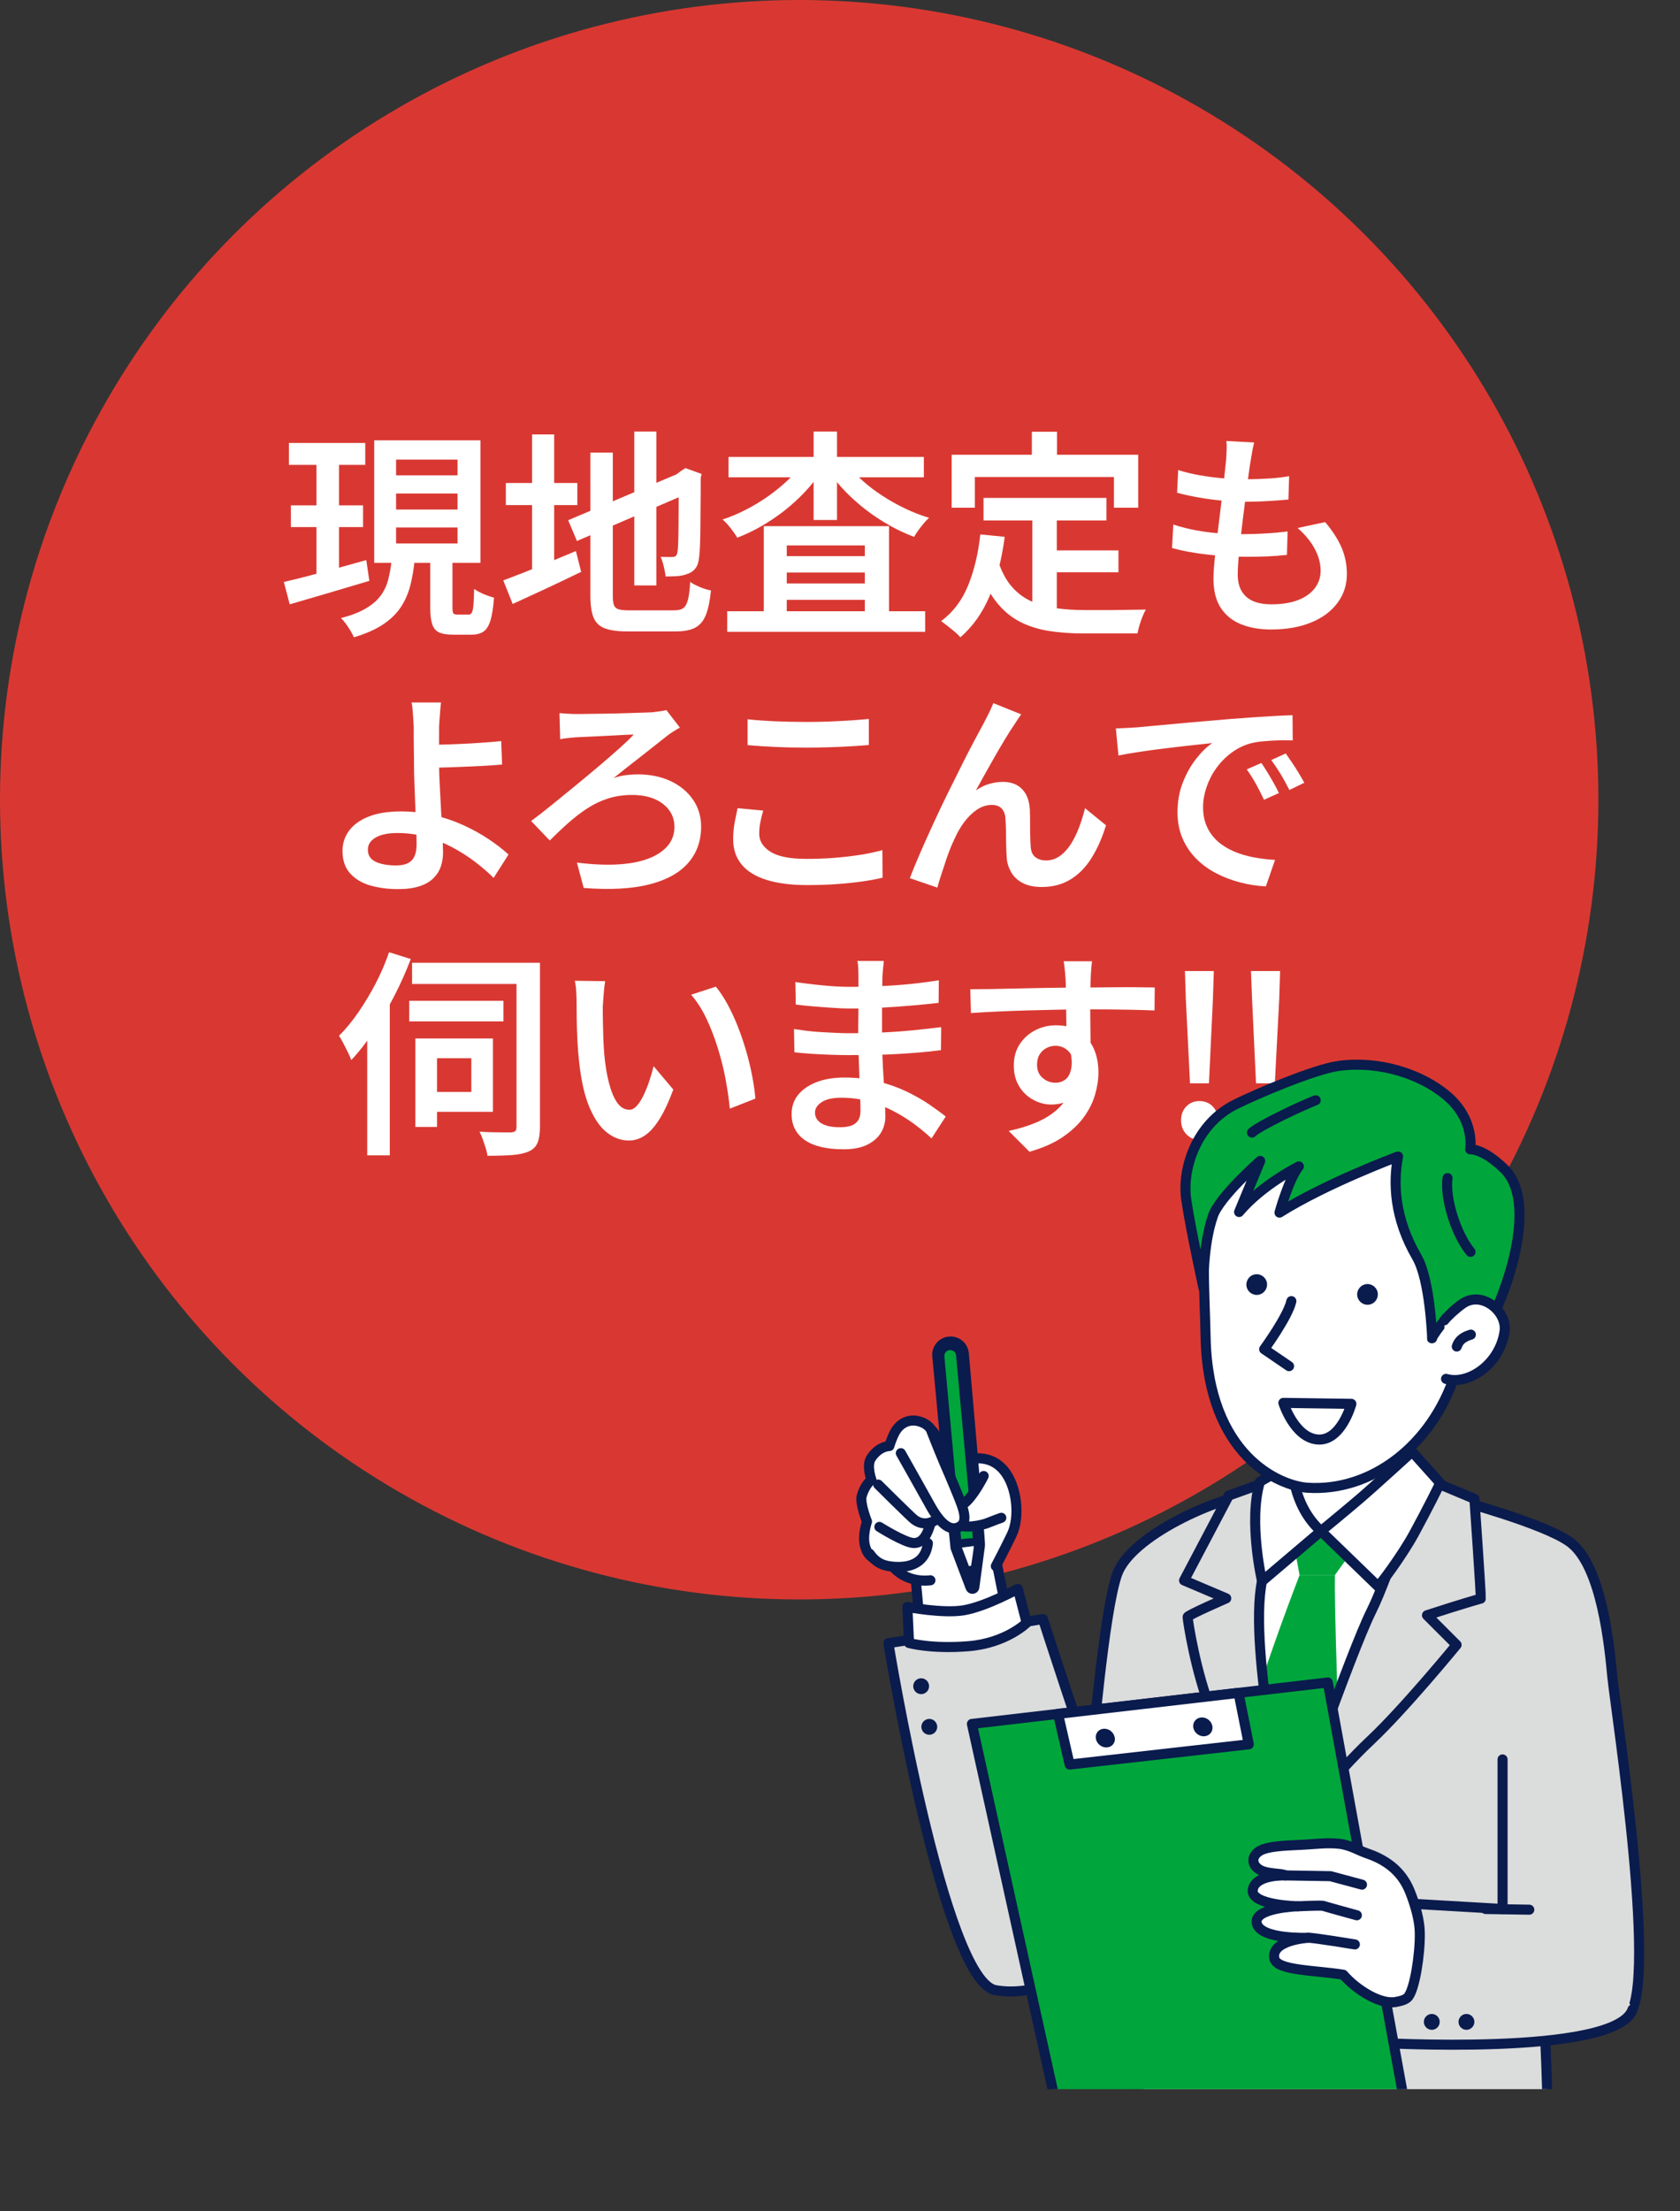 <?xml version="1.0" encoding="UTF-8"?>
<svg id="_レイヤー_2" data-name="レイヤー 2" xmlns="http://www.w3.org/2000/svg" xmlns:xlink="http://www.w3.org/1999/xlink" viewBox="0 0 245.8 323.3">
  <rect x="0" y="0" width="245.8" height="323.3" fill="#333333" stroke="none"/>
  <defs>
    <style>
      .cls-1 {
        fill: #d93832;
      }

      .cls-2, .cls-3 {
        fill: #00a63c;
      }

      .cls-4, .cls-5 {
        stroke: #231815;
      }

      .cls-4, .cls-5, .cls-6, .cls-7, .cls-8, .cls-9, .cls-3 {
        stroke-linecap: round;
        stroke-linejoin: round;
        stroke-width: 1.47px;
      }

      .cls-4, .cls-10, .cls-8 {
        fill: none;
      }

      .cls-11, .cls-5, .cls-6 {
        fill: #fff;
      }

      .cls-6, .cls-12, .cls-7, .cls-8, .cls-9, .cls-3 {
        stroke: #0a1b4d;
      }

      .cls-12 {
        stroke-miterlimit: 10;
        stroke-width: .98px;
      }

      .cls-12, .cls-13 {
        fill: #0a1b4d;
      }

      .cls-7 {
        fill: #dbdcdc;
      }

      .cls-9 {
        fill: #f9be00;
      }

      .cls-14 {
        clip-path: url(#clippath);
      }
    </style>
    <clipPath id="clippath">
      <rect class="cls-10" x="122.11" y="150.34" width="123.69" height="155.12"/>
    </clipPath>
  </defs>
  <g id="contents">
    <g>
      <circle class="cls-1" cx="116.93" cy="116.93" r="116.93"/>
      <g>
        <path class="cls-11" d="M41.53,85.09c1.02-.23,2.19-.52,3.5-.86,1.31-.34,2.7-.71,4.18-1.12s2.93-.81,4.38-1.22l.45,3.04c-2.01.6-4.04,1.2-6.1,1.81-2.06.61-3.91,1.15-5.55,1.62l-.86-3.26ZM42.27,64.77h11.17v3.2h-11.17v-3.2ZM42.56,73.89h10.56v3.17h-10.56v-3.17ZM46.3,66.05h3.3v18.82l-3.3.51v-19.33ZM57.31,81.82h3.36c-.13,1.37-.34,2.63-.64,3.79-.3,1.16-.76,2.22-1.39,3.17-.63.95-1.5,1.79-2.61,2.53s-2.53,1.36-4.26,1.87c-.11-.28-.27-.59-.48-.94-.21-.35-.44-.7-.69-1.04-.25-.34-.49-.62-.72-.83,1.49-.38,2.71-.85,3.65-1.41.94-.55,1.66-1.18,2.18-1.89.51-.7.88-1.49,1.1-2.37.22-.87.39-1.83.5-2.88ZM54.75,64.38h15.55v17.92h-15.55v-17.92ZM57.95,67.2v2.3h8.99v-2.3h-8.99ZM57.95,72.16v2.34h8.99v-2.34h-8.99ZM57.95,77.12v2.34h8.99v-2.34h-8.99ZM62.94,81.02h3.26v7.81c0,.45.04.73.13.85s.28.18.58.18h1.66c.19,0,.34-.08.45-.26.11-.17.19-.53.24-1.07s.09-1.35.11-2.42c.23.17.52.34.86.51.34.17.69.32,1.06.45.36.13.69.24.99.32-.11,1.41-.28,2.51-.51,3.3-.24.79-.58,1.34-1.02,1.65-.45.31-1.04.46-1.79.46h-2.62c-.94,0-1.65-.12-2.13-.35-.48-.23-.81-.65-.99-1.23-.18-.59-.27-1.37-.27-2.35v-7.84Z"/>
        <path class="cls-11" d="M73.63,84.86c.87-.32,1.89-.71,3.06-1.17,1.16-.46,2.39-.96,3.68-1.5,1.29-.54,2.59-1.08,3.89-1.62l.77,3.04c-1.71.83-3.44,1.66-5.2,2.48s-3.37,1.56-4.82,2.22l-1.38-3.46ZM74.01,70.62h10.46v3.23h-10.46v-3.23ZM77.85,63.52h3.23v21.09h-3.23v-21.09ZM83.13,76.06l16.77-7.1,1.28,2.94-16.77,7.2-1.28-3.04ZM86.4,66.17h3.26v20.93c0,.6.05,1.05.16,1.36.11.31.33.52.67.62.34.11.84.16,1.5.16h6.66c.6,0,1.04-.11,1.34-.34s.52-.63.67-1.23c.15-.6.26-1.46.32-2.59.38.28.87.53,1.46.77.59.24,1.11.4,1.58.48-.15,1.52-.4,2.7-.74,3.57-.34.86-.85,1.48-1.54,1.86-.68.37-1.63.56-2.85.56h-7.17c-1.37,0-2.44-.15-3.23-.45-.79-.3-1.34-.83-1.65-1.58-.31-.76-.46-1.83-.46-3.22v-20.9ZM92.8,63.1h3.23v22.5h-3.23v-22.5ZM99.26,69.34h-.26l.64-.48.64-.42,2.37.86-.13.58c0,1.51,0,2.91-.02,4.18-.01,1.27-.02,2.4-.03,3.38-.01.98-.03,1.8-.06,2.46-.03.66-.07,1.15-.11,1.47-.06.73-.23,1.29-.51,1.68s-.67.68-1.18.85c-.45.19-.98.3-1.58.34-.61.03-1.16.05-1.65.05-.04-.43-.13-.92-.27-1.49-.14-.57-.29-1.03-.46-1.39.3.02.62.03.96.03h.74c.21,0,.38-.05.51-.14.13-.1.21-.29.26-.59.04-.17.07-.54.1-1.1.02-.57.04-1.32.05-2.26s.02-2.07.02-3.41v-4.59Z"/>
        <path class="cls-11" d="M117.37,67.77l2.82,1.09c-.68,1.05-1.48,2.06-2.4,3.04-.92.98-1.92,1.89-2.99,2.74-1.08.84-2.2,1.6-3.36,2.27-1.16.67-2.35,1.24-3.57,1.71-.23-.4-.56-.87-.98-1.41s-.81-.95-1.17-1.25c1.15-.38,2.29-.86,3.42-1.44,1.13-.58,2.21-1.23,3.23-1.95,1.02-.72,1.96-1.49,2.82-2.29.85-.8,1.58-1.64,2.18-2.51ZM106.4,89.37h28.96v3.01h-28.96v-3.01ZM106.59,66.81h28.58v2.98h-28.58v-2.98ZM111.74,76.93h18.34v14.08h-3.55v-11.26h-11.42v11.39h-3.36v-14.21ZM113.37,81.31h14.94v2.4h-14.94v-2.4ZM113.37,85.31h14.94v2.4h-14.94v-2.4ZM119.04,63.1h3.42v12.93h-3.42v-12.93ZM123.97,67.81c.6.85,1.34,1.67,2.22,2.46.88.79,1.85,1.53,2.9,2.21,1.04.68,2.15,1.3,3.31,1.86,1.16.56,2.34,1.01,3.54,1.38-.24.19-.5.46-.78.8s-.56.68-.8,1.02c-.25.34-.45.66-.62.96-1.24-.47-2.45-1.03-3.63-1.7s-2.31-1.41-3.39-2.24-2.08-1.72-3.01-2.67-1.74-1.95-2.45-2.99l2.72-1.09Z"/>
        <path class="cls-11" d="M143.42,78.14l3.58.35c-.43,3.26-1.16,6.13-2.19,8.61-1.04,2.48-2.47,4.5-4.3,6.08-.17-.21-.43-.47-.78-.77-.35-.3-.72-.59-1.09-.88-.37-.29-.69-.53-.94-.72,1.75-1.3,3.07-3.04,3.95-5.22.88-2.18,1.48-4.66,1.78-7.46ZM139.23,66.49h27.3v7.74h-3.55v-4.48h-20.35v4.48h-3.39v-7.74ZM146.08,82.17c.51,1.51,1.18,2.74,2,3.66.82.93,1.78,1.63,2.86,2.11,1.09.48,2.29.81,3.6.99,1.31.18,2.7.27,4.18.27h3.23c.7,0,1.42,0,2.14-.02.73-.01,1.4-.02,2.03-.03.63-.01,1.14-.02,1.52-.02-.15.26-.31.6-.48,1.02-.17.43-.32.86-.45,1.3-.13.44-.22.83-.29,1.17h-7.9c-1.86,0-3.57-.13-5.14-.38-1.57-.26-2.99-.72-4.26-1.39-1.27-.67-2.4-1.63-3.38-2.88-.98-1.25-1.81-2.86-2.5-4.85l2.82-.96ZM143.9,72.8h17.98v3.3h-17.98v-3.3ZM150.97,63.13h3.68v5.66h-3.68v-5.66ZM151.04,74.65h3.58v15.68l-3.58-.45v-15.23ZM152.86,80.48h10.78v3.2h-10.78v-3.2Z"/>
        <path class="cls-11" d="M171.68,76.7c1.11.36,2.25.65,3.42.86,1.17.21,2.34.36,3.49.43,1.15.07,2.25.11,3.3.11s2.1-.03,3.22-.1c1.12-.06,2.21-.16,3.28-.29l-.1,3.42c-.94.11-1.89.18-2.85.22-.96.04-1.95.06-2.98.06-2.03,0-4-.11-5.92-.34-1.92-.22-3.61-.54-5.06-.94l.19-3.46ZM172.38,68.73c.94.3,1.97.55,3.09.75,1.12.2,2.27.35,3.44.45s2.27.14,3.3.14c1.26,0,2.43-.04,3.52-.11s2.05-.19,2.88-.34l-.1,3.42c-.98.09-1.96.16-2.93.22-.97.06-2.13.1-3.47.1-1.02,0-2.12-.05-3.28-.16s-2.31-.26-3.44-.46c-1.13-.2-2.19-.43-3.17-.69l.16-3.33ZM183.49,64.7c-.13.53-.23,1.01-.3,1.44-.08.43-.14.84-.21,1.25-.09.49-.19,1.16-.3,2.02-.12.85-.25,1.81-.38,2.88-.14,1.07-.28,2.17-.42,3.3-.14,1.13-.27,2.24-.4,3.33-.13,1.09-.22,2.07-.29,2.96s-.1,1.61-.1,2.16c0,1.39.41,2.45,1.23,3.2.82.75,2.05,1.12,3.7,1.12,1.54,0,2.84-.21,3.9-.62,1.07-.42,1.88-1,2.45-1.74.56-.75.85-1.59.85-2.53,0-1.07-.28-2.13-.85-3.2-.57-1.07-1.4-2.09-2.51-3.07l4.03-.86c1.09,1.3,1.89,2.55,2.4,3.74.51,1.2.77,2.48.77,3.84,0,1.6-.46,3.01-1.38,4.24-.92,1.23-2.2,2.18-3.86,2.86-1.65.68-3.62,1.02-5.9,1.02-1.6,0-3.04-.25-4.3-.75-1.27-.5-2.27-1.3-2.99-2.38s-1.09-2.52-1.09-4.29c0-.66.05-1.55.16-2.66.11-1.11.24-2.32.4-3.65s.33-2.67.5-4.05c.17-1.38.32-2.68.46-3.92.14-1.24.25-2.29.34-3.17.04-.7.07-1.24.08-1.62s0-.73-.05-1.07l4.06.22Z"/>
        <path class="cls-11" d="M64.53,102.7c-.04.28-.08.62-.11,1.04-.03.42-.06.85-.1,1.3s-.06.86-.08,1.25v5.38c0,.9.03,1.94.1,3.14.06,1.19.13,2.42.19,3.68.06,1.26.13,2.44.19,3.54s.1,1.99.1,2.67-.11,1.34-.32,1.98c-.21.64-.57,1.21-1.07,1.71-.5.5-1.17.9-2.02,1.18s-1.89.43-3.15.43c-1.51,0-2.89-.18-4.11-.54-1.23-.36-2.21-.96-2.94-1.78-.74-.82-1.1-1.91-1.1-3.28,0-1.07.31-2.04.94-2.91.63-.87,1.58-1.57,2.85-2.08,1.27-.51,2.85-.77,4.75-.77,1.66,0,3.26.18,4.8.54,1.54.36,2.98.85,4.34,1.47,1.35.62,2.59,1.3,3.71,2.05s2.08,1.49,2.9,2.24l-2.18,3.42c-.79-.79-1.7-1.57-2.72-2.35-1.02-.78-2.14-1.49-3.34-2.13-1.21-.64-2.48-1.15-3.82-1.52-1.34-.37-2.73-.56-4.16-.56s-2.46.22-3.22.66c-.76.44-1.14,1.03-1.14,1.78,0,.81.38,1.4,1.14,1.76.76.36,1.75.54,2.99.54,1.07,0,1.83-.25,2.3-.75.47-.5.7-1.28.7-2.35,0-.58-.02-1.36-.06-2.35-.04-.99-.08-2.07-.13-3.23-.04-1.16-.08-2.29-.13-3.38s-.06-2.03-.06-2.82c0-.64,0-1.28-.02-1.92-.01-.64-.02-1.26-.02-1.87v-1.58c-.02-.49-.05-.97-.08-1.42-.03-.46-.06-.87-.1-1.25-.03-.37-.08-.68-.14-.91h4.32ZM62.29,108.91c.49,0,1.17-.01,2.05-.03s1.83-.05,2.88-.1c1.04-.04,2.1-.1,3.17-.18,1.07-.07,2.05-.15,2.94-.24l.13,3.42c-.9.09-1.88.15-2.96.21s-2.14.1-3.18.14c-1.05.04-2.01.08-2.9.1-.89.02-1.58.03-2.1.03l-.03-3.36Z"/>
        <path class="cls-11" d="M81.9,104.27c.28.02.63.05,1.07.08.44.03.91.05,1.42.05.34,0,.87,0,1.58-.02.71-.01,1.52-.02,2.42-.03s1.8-.03,2.72-.06,1.75-.06,2.51-.08c.76-.02,1.34-.04,1.74-.06.34-.04.71-.09,1.12-.14s.75-.11,1.02-.18l1.98,2.56c-.26.13-.54.29-.86.5-.32.2-.59.38-.8.53-.49.38-1.06.83-1.7,1.34-.64.51-1.32,1.05-2.05,1.62-.73.57-1.45,1.13-2.18,1.7-.73.57-1.43,1.13-2.11,1.68.62-.21,1.23-.36,1.84-.43.61-.07,1.15-.11,1.62-.11,1.86,0,3.48.33,4.88.99,1.4.66,2.49,1.57,3.28,2.72.79,1.15,1.18,2.46,1.18,3.94,0,2.09-.63,3.86-1.9,5.31-1.27,1.45-3.17,2.5-5.71,3.14-2.54.64-5.73.81-9.57.51l-.99-3.71c2.22.28,4.21.37,5.97.27,1.76-.1,3.25-.38,4.48-.85,1.23-.47,2.17-1.09,2.83-1.87.66-.78.99-1.71.99-2.8,0-1.34-.56-2.45-1.68-3.33-1.12-.87-2.63-1.31-4.53-1.31-1.28,0-2.46.18-3.54.53-1.08.35-2.09.84-3.04,1.46-.95.62-1.87,1.33-2.77,2.13-.9.8-1.79,1.65-2.69,2.54l-2.72-2.85c.9-.66,1.9-1.44,3.01-2.34,1.11-.9,2.26-1.83,3.44-2.8,1.18-.97,2.34-1.93,3.46-2.88,1.12-.95,2.13-1.82,3.02-2.62s1.59-1.47,2.08-2c-.34,0-.79.02-1.36.05-.57.03-1.18.06-1.86.1s-1.33.06-1.97.1c-.64.03-1.23.06-1.76.08-.53.02-.96.04-1.28.06-.38.02-.82.06-1.3.11-.48.05-.89.11-1.23.18l-.1-3.78Z"/>
        <path class="cls-11" d="M111.66,118.54c-.17.58-.31,1.14-.42,1.7-.11.56-.16,1.11-.16,1.66,0,1.07.55,1.95,1.65,2.64,1.1.69,2.84,1.04,5.23,1.04,1.45,0,2.85-.05,4.21-.16,1.35-.11,2.62-.26,3.81-.45,1.18-.19,2.22-.42,3.12-.67l.03,4.03c-.88.21-1.89.4-3.04.56-1.15.16-2.4.29-3.74.38-1.34.1-2.76.14-4.26.14-2.37,0-4.36-.26-5.97-.77-1.61-.51-2.82-1.26-3.63-2.26-.81-.99-1.22-2.2-1.22-3.63,0-.9.07-1.73.22-2.5.15-.77.29-1.46.42-2.08l3.74.35ZM109.39,105.17c1.17.13,2.49.22,3.95.29,1.46.06,3.02.1,4.69.1,1.05,0,2.11-.02,3.2-.06,1.09-.04,2.14-.1,3.15-.16,1.01-.06,1.92-.14,2.74-.22v3.81c-.75.06-1.63.13-2.66.19-1.02.06-2.1.11-3.22.14-1.12.03-2.19.05-3.22.05-1.64,0-3.17-.03-4.59-.1-1.42-.06-2.77-.15-4.05-.26v-3.78Z"/>
        <path class="cls-11" d="M149.42,104.43c-.15.21-.32.45-.5.72-.18.27-.36.54-.53.82-.38.55-.82,1.23-1.3,2.03s-.98,1.64-1.49,2.53c-.51.89-1.01,1.77-1.49,2.64-.48.88-.92,1.68-1.33,2.4.64-.45,1.3-.77,1.98-.96.68-.19,1.34-.29,1.98-.29,1.17,0,2.11.35,2.8,1.06.69.7,1.07,1.72,1.14,3.04.02.51.03,1.11.03,1.79s0,1.35.02,2c.01.65.04,1.21.08,1.68.06.68.3,1.17.72,1.47.42.3.91.45,1.49.45.75,0,1.42-.21,2.03-.64.61-.43,1.15-1.01,1.62-1.74.47-.74.87-1.56,1.22-2.48.34-.92.63-1.84.86-2.78l3.07,2.5c-.56,1.81-1.25,3.4-2.1,4.75-.84,1.36-1.87,2.41-3.07,3.15-1.21.75-2.62,1.12-4.24,1.12-1.15,0-2.1-.21-2.85-.62s-1.3-.95-1.66-1.62c-.36-.66-.57-1.35-.61-2.08-.04-.6-.07-1.25-.08-1.97s-.02-1.41-.03-2.08-.04-1.24-.08-1.71c-.04-.6-.23-1.07-.56-1.41-.33-.34-.81-.51-1.42-.51-.77,0-1.49.23-2.18.69-.68.46-1.3,1.06-1.86,1.81s-1.02,1.56-1.41,2.43c-.23.47-.47,1.02-.72,1.66-.25.64-.48,1.3-.7,1.98-.22.68-.44,1.33-.64,1.95-.2.62-.36,1.14-.46,1.57l-4.03-1.38c.4-1.07.91-2.29,1.5-3.66.6-1.38,1.25-2.83,1.95-4.35s1.42-3.03,2.16-4.53c.74-1.49,1.44-2.91,2.11-4.24.67-1.33,1.27-2.5,1.81-3.5.53-1,.94-1.76,1.22-2.27.21-.41.45-.86.7-1.36.26-.5.51-1.06.77-1.68l4.06,1.63Z"/>
        <path class="cls-11" d="M163.25,106.51c.62-.02,1.21-.05,1.76-.08s.99-.06,1.31-.08c.62-.06,1.41-.14,2.37-.22.96-.08,2.05-.19,3.28-.3,1.23-.12,2.53-.23,3.92-.35,1.39-.12,2.82-.24,4.29-.37,1.13-.08,2.24-.17,3.33-.24,1.09-.07,2.11-.14,3.07-.19.96-.05,1.8-.09,2.53-.11l.03,3.68c-.58-.02-1.24-.02-2,0-.76.02-1.5.06-2.24.13-.74.06-1.39.17-1.97.32-1,.28-1.93.74-2.78,1.38-.85.64-1.59,1.39-2.21,2.26-.62.86-1.09,1.79-1.42,2.77-.33.98-.5,1.94-.5,2.88,0,1.11.19,2.08.58,2.91.38.83.91,1.54,1.58,2.13.67.59,1.46,1.07,2.35,1.46.9.38,1.86.67,2.88.86,1.02.19,2.07.32,3.14.38l-1.34,3.87c-1.3-.06-2.58-.26-3.82-.59s-2.42-.78-3.52-1.36c-1.1-.58-2.06-1.29-2.9-2.14-.83-.85-1.49-1.84-1.97-2.96s-.72-2.38-.72-3.79c0-1.58.26-3.03.78-4.35.52-1.32,1.17-2.48,1.95-3.47.78-.99,1.56-1.75,2.35-2.29-.62.06-1.37.14-2.26.24-.89.1-1.84.2-2.86.32-1.02.12-2.06.25-3.1.38-1.04.14-2.04.28-2.99.43-.95.15-1.79.3-2.51.45l-.38-3.94ZM184.56,111.57c.26.36.54.81.86,1.33.32.52.63,1.05.93,1.58.3.53.55,1.02.77,1.47l-2.18.99c-.41-.85-.81-1.64-1.2-2.35-.4-.71-.84-1.41-1.33-2.1l2.14-.93ZM188.11,110.16c.26.36.55.8.9,1.3.34.5.67,1.02.99,1.55.32.53.6,1.01.83,1.44l-2.18,1.06c-.43-.85-.85-1.62-1.26-2.3-.42-.68-.88-1.38-1.39-2.08l2.11-.96Z"/>
        <path class="cls-11" d="M56.93,139.23l3.17.99c-.68,1.81-1.49,3.62-2.42,5.42s-1.92,3.51-2.98,5.12c-1.06,1.61-2.16,3.02-3.31,4.24-.09-.28-.24-.64-.46-1.09s-.45-.9-.69-1.36c-.24-.46-.45-.83-.64-1.1.98-.98,1.93-2.13,2.83-3.44s1.75-2.71,2.53-4.21c.78-1.49,1.43-3.02,1.97-4.58ZM53.73,147.9l3.3-3.39v24.42h-3.3v-21.02ZM59.87,146.33h13.79v3.01h-13.79v-3.01ZM60.29,140.77h16.9v3.1h-16.9v-3.1ZM60.77,151.84h3.17v12.93h-3.17v-12.93ZM62.62,151.84h9.5v10.72h-9.5v-2.91h6.34v-4.93h-6.34v-2.88ZM75.58,140.77h3.42v24.03c0,.96-.12,1.72-.35,2.29-.24.56-.66.99-1.28,1.26-.62.28-1.42.45-2.4.53-.98.07-2.2.11-3.65.11-.04-.34-.13-.72-.26-1.14s-.27-.84-.42-1.26c-.15-.43-.31-.8-.48-1.12.66.04,1.3.07,1.92.08.62.01,1.17.02,1.65.02h1.04c.3-.02.51-.08.62-.19.12-.11.18-.31.18-.61v-24Z"/>
        <path class="cls-11" d="M88.54,143.49c-.06.34-.12.74-.16,1.2-.04.46-.08.91-.11,1.36-.03.45-.06.82-.08,1.12,0,.68,0,1.41.02,2.19.01.78.03,1.57.06,2.38.03.81.08,1.62.14,2.43.15,1.6.38,3.01.7,4.22.32,1.22.72,2.17,1.2,2.85.48.68,1.07,1.02,1.78,1.02.38,0,.75-.2,1.1-.59s.68-.92.99-1.57c.31-.65.59-1.34.83-2.08.25-.74.45-1.44.62-2.13l2.88,3.42c-.68,1.83-1.37,3.3-2.06,4.38-.69,1.09-1.4,1.87-2.13,2.35s-1.49.72-2.3.72c-1.13,0-2.19-.38-3.18-1.14s-1.85-1.98-2.58-3.68c-.73-1.7-1.24-3.96-1.54-6.8-.11-.96-.19-1.98-.24-3.07-.05-1.09-.09-2.12-.1-3.1-.01-.98-.02-1.79-.02-2.43,0-.43-.02-.94-.05-1.54-.03-.6-.1-1.13-.21-1.6l4.42.06ZM104.73,144.25c.6.73,1.17,1.6,1.73,2.62.55,1.02,1.06,2.12,1.52,3.3.46,1.17.86,2.37,1.22,3.6.35,1.23.64,2.43.86,3.6.22,1.17.38,2.26.46,3.26l-3.74,1.47c-.13-1.34-.34-2.78-.62-4.3s-.67-3.04-1.14-4.56c-.47-1.51-1.02-2.95-1.66-4.3-.64-1.35-1.39-2.52-2.24-3.5l3.62-1.18Z"/>
        <path class="cls-11" d="M129.31,140.48c-.02.3-.05.63-.1,1.01-.04.37-.07.77-.1,1.2,0,.41-.01.96-.03,1.65-.02.69-.03,1.46-.03,2.29v4.77c0,.94.02,1.97.06,3.09.04,1.12.1,2.24.18,3.36.07,1.12.13,2.15.18,3.1.04.95.06,1.73.06,2.35,0,.85-.22,1.64-.66,2.35-.44.71-1.1,1.29-2,1.73-.9.44-2.05.66-3.46.66-2.47,0-4.36-.45-5.65-1.34-1.29-.9-1.94-2.17-1.94-3.81,0-1.07.31-2,.93-2.78s1.51-1.41,2.67-1.87c1.16-.46,2.54-.69,4.14-.69,1.73,0,3.35.19,4.86.56,1.51.37,2.9.86,4.16,1.46,1.26.6,2.37,1.23,3.34,1.89.97.66,1.79,1.26,2.45,1.79l-2.08,3.2c-.75-.7-1.6-1.41-2.54-2.11-.95-.7-1.98-1.34-3.1-1.92-1.12-.58-2.31-1.04-3.57-1.39-1.26-.35-2.59-.53-4-.53-1.24,0-2.19.21-2.85.64-.66.43-.99.94-.99,1.54,0,.43.13.8.4,1.12.27.32.67.57,1.22.75.54.18,1.22.27,2.03.27.6,0,1.12-.07,1.57-.21.45-.14.8-.39,1.06-.75s.38-.86.38-1.5c0-.51-.02-1.22-.06-2.13-.04-.91-.08-1.9-.11-2.98-.03-1.08-.07-2.13-.11-3.17-.04-1.03-.06-1.92-.06-2.67s0-1.54.02-2.37.02-1.65.02-2.45v-3.98c0-.3-.01-.66-.03-1.09-.02-.43-.06-.77-.13-1.02h3.87ZM116.16,150.46c.53.08,1.15.17,1.86.26s1.43.15,2.18.19c.75.04,1.45.08,2.11.11.66.03,1.22.05,1.66.05,1.86,0,3.57-.04,5.14-.11,1.57-.07,3.06-.18,4.48-.32s2.79-.29,4.11-.46l-.03,3.36c-1.09.15-2.16.27-3.2.35s-2.1.16-3.17.22c-1.07.06-2.2.11-3.41.13-1.21.02-2.52.03-3.95.03-.64,0-1.43-.02-2.37-.05-.94-.03-1.88-.08-2.83-.14-.95-.06-1.79-.14-2.51-.22l-.06-3.39ZM116.35,143.58c.55.09,1.18.17,1.89.26s1.43.17,2.18.24c.75.07,1.46.13,2.13.16.67.03,1.26.05,1.78.05,2.13,0,4.27-.07,6.42-.21,2.14-.14,4.35-.39,6.61-.75l-.03,3.3c-1.11.13-2.37.26-3.79.38-1.42.13-2.91.23-4.48.32-1.57.09-3.13.13-4.69.13-.68,0-1.52-.03-2.5-.1-.98-.06-1.96-.14-2.94-.22-.98-.08-1.81-.17-2.5-.26l-.06-3.3Z"/>
        <path class="cls-11" d="M141.98,144.64c.94,0,1.99-.01,3.15-.03,1.16-.02,2.39-.05,3.68-.08,1.29-.03,2.57-.06,3.84-.08,1.27-.02,2.46-.04,3.58-.05s2.12-.02,2.99-.02,1.76,0,2.72-.02c.96-.01,1.89-.02,2.8-.02s1.73,0,2.48.02c.75.01,1.32.02,1.73.02l-.03,3.36c-.96-.04-2.25-.08-3.86-.11-1.61-.03-3.59-.05-5.94-.05-1.43,0-2.9.02-4.4.05-1.5.03-3,.07-4.48.11-1.48.04-2.91.1-4.29.16-1.38.06-2.67.14-3.89.22l-.1-3.49ZM159.17,154.08c0,1.64-.21,3.01-.64,4.11-.43,1.1-1.04,1.93-1.82,2.48-.79.55-1.77.83-2.94.83-.62,0-1.25-.12-1.9-.37s-1.24-.61-1.78-1.09c-.53-.48-.96-1.08-1.28-1.79-.32-.71-.48-1.54-.48-2.48,0-1.17.28-2.2.85-3.07.56-.87,1.32-1.56,2.26-2.05.94-.49,1.96-.74,3.07-.74,1.37,0,2.51.3,3.42.91.92.61,1.61,1.43,2.08,2.46.47,1.04.7,2.21.7,3.54,0,1.05-.17,2.13-.5,3.26-.33,1.13-.88,2.22-1.65,3.28s-1.8,2.02-3.09,2.9-2.91,1.59-4.85,2.14l-3.04-3.04c1.39-.3,2.66-.68,3.82-1.15,1.16-.47,2.18-1.06,3.04-1.78.86-.71,1.53-1.57,2-2.58.47-1,.7-2.2.7-3.58,0-1.15-.26-2-.78-2.54-.52-.54-1.17-.82-1.94-.82-.45,0-.88.11-1.3.32s-.75.53-1.01.94-.38.92-.38,1.52c0,.81.27,1.45.82,1.92s1.17.7,1.87.7c.58,0,1.07-.17,1.49-.5.42-.33.69-.88.83-1.63s.06-1.74-.24-2.96l2.66.83ZM159.77,140.54c-.02.15-.05.4-.08.75-.03.35-.06.7-.08,1.04-.02.34-.03.59-.03.74-.02.43-.04,1-.05,1.71-.01.72-.02,1.5-.02,2.37s0,1.73.02,2.61c.01.88.02,1.7.03,2.46.01.77.02,1.41.02,1.92l-3.55-1.31v-1.54c0-.66,0-1.39-.02-2.19-.01-.8-.02-1.59-.03-2.38-.01-.79-.02-1.5-.03-2.14-.01-.64-.03-1.13-.05-1.47-.04-.58-.09-1.1-.14-1.58s-.1-.8-.14-.98h4.16Z"/>
        <path class="cls-11" d="M175.49,166.65c-.77,0-1.41-.27-1.92-.82-.51-.54-.77-1.22-.77-2.03s.26-1.51.77-2.03c.51-.52,1.15-.78,1.92-.78s1.43.26,1.94.78c.5.52.75,1.2.75,2.03s-.25,1.49-.75,2.03c-.5.54-1.15.82-1.94.82ZM174.11,158.4l-.61-12.29-.13-4.13h4.22l-.13,4.13-.58,12.29h-2.78ZM185.18,166.65c-.77,0-1.41-.27-1.94-.82-.52-.54-.78-1.22-.78-2.03s.26-1.51.78-2.03c.52-.52,1.17-.78,1.94-.78s1.41.26,1.92.78c.51.52.77,1.2.77,2.03s-.26,1.49-.77,2.03c-.51.54-1.15.82-1.92.82ZM183.77,158.4l-.58-12.29-.16-4.13h4.26l-.13,4.13-.64,12.29h-2.75Z"/>
      </g>
      <g class="cls-14">
        <g>
          <path class="cls-7" d="M165.53,282.61s.66,7.11.67,10.18c.02,5.38,1.44,28.38.97,29.3-.46.92,18.26.27,27.72,0,17.8-.51,31.97,0,31.97,0,0,0-.65-23.58-.83-24.27,6.26-2.05,11.27-2.55,11.77-2.75,5.3-2.13-1.45-45.2-1.9-49.88-.4-4.15-1.48-16.27-6.22-19.72-3.84-2.79-16.67-6.16-16.6-6.21,1.01-.74-16.53-2.34-28.95-1.02-6.17.65-18.68,6.34-20.67,11.9-1.99,5.55-3.66,26.53-3.86,27.1-.19.58-7.01-20.51-7.01-20.51l-22.61,3.52s8.08,49.42,15.68,50.74c9.72,1.69,19.86-8.39,19.86-8.39Z"/>
          <path class="cls-5" d="M204.41,203.16s-.8,11.29,2.2,15.9c3,4.61,2.74,4.52,2.74,4.52,0,0-12.48,15.43-18.61,14.61-8-1.08-9.23-13.84-9.23-13.84,0,0,3.56.63,6.79-5.6,3.23-6.23.94-14.54.94-14.54"/>
          <path class="cls-11" d="M181.63,222.01s30.71,2.81,29.79,2.5c-.92-.31-22.91,43.25-22.91,43.25,0,0-11.75-21.82-10.3-27.25,1.45-5.44,4.42-16.38,3.42-18.49Z"/>
          <path class="cls-4" d="M206.65,221.9s-5.46,25.14-10.76,31.37c-5.3,6.23-8.76,11.38-8.76,11.38-6.69-15.68-2.11-43.46-1.92-43.44"/>
          <polygon class="cls-2" points="188.88 223.55 199.71 224.18 195.31 230.3 190.14 230.3 188.88 223.55"/>
          <path class="cls-2" d="M190.14,230.3s-5.49,14.12-7.53,22.12l5.49,13.65,7.85-10.83s-.78-20.87-.63-24.95h-5.18Z"/>
          <path class="cls-7" d="M216.65,233.74c.07-.32-.93-14.59-.93-14.59l-7.86-3.29s-4.67,14.6-7.2,19.67c-3.06,6.12-12.15,32.22-12.15,32.22,0,0,7.07-8.65,11.99-13.26,4.92-4.61,12.61-13.99,12.61-13.99l-4.33-4.33c4.87-1.59,7.86-2.44,7.86-2.44Z"/>
          <path class="cls-7" d="M184.64,231.19c1.32-6.46,3.66-15.59,3.66-15.59l-8.52,3.07-6.54,12.41,6.17,2.62s-5.65,2.46-5.65,2.72c0,.46,1.2,8.27,3.5,13.81,2.31,5.54,11.24,17.53,11.24,17.53,0,0-5.91-26.56-3.86-36.57Z"/>
          <path class="cls-6" d="M184.33,216.65l4.71-2.72s-.1,6.07,4.24,9.94l-8.63,7.32s-2.04-8.73-.31-14.54Z"/>
          <path class="cls-6" d="M193.27,223.87l8.32,8.05c.16.07,3.55-4.46,5.33-7.74,1.85-3.41,3.86-7.36,3.77-7.37l-4.08-4.55s-5.49,5.02-7.69,6.9c-2.2,1.88-5.65,4.71-5.65,4.71Z"/>
          <path class="cls-7" d="M219.84,257.25v21.87l-18.28-1.06s1.9,6.23,1.73,9.6c-.32,6.45-2.26,11-2.26,11,0,0,35.5,2.13,37.83-4.86"/>
          <path class="cls-13" d="M135.93,246.43c.06.64-.4,1.2-1.04,1.27-.64.06-1.2-.4-1.27-1.04-.06-.64.4-1.2,1.04-1.27.64-.06,1.2.4,1.27,1.04Z"/>
          <path class="cls-13" d="M210.64,295.51c.06.64-.4,1.2-1.04,1.27-.64.06-1.2-.4-1.27-1.04-.06-.64.4-1.2,1.04-1.27.64-.06,1.2.4,1.27,1.04Z"/>
          <path class="cls-13" d="M215.71,295.51c.06.64-.4,1.2-1.04,1.27-.64.06-1.2-.4-1.27-1.04-.06-.64.4-1.2,1.04-1.27.64-.06,1.2.4,1.27,1.04Z"/>
          <path class="cls-13" d="M137.12,252.37c.06.64-.4,1.2-1.04,1.27-.64.06-1.2-.4-1.27-1.04-.06-.64.4-1.2,1.04-1.27.64-.06,1.2.4,1.27,1.04Z"/>
          <line class="cls-9" x1="217.36" y1="279.12" x2="223.75" y2="279.22"/>
          <path class="cls-6" d="M176.88,175.57c-1.23,4.6-.63,13.36-.49,19.95.36,17.3,10.81,21.75,14.94,22.01,9.38.59,18.14-6.22,21.52-16.46,1.76-5.32,4.04-14.39,2.61-20.68-1.43-6.29-12.62-17.11-22.43-15.15-9.81,1.96-13.94,2.02-16.16,10.33Z"/>
          <path class="cls-6" d="M197.72,205.26s-1.49,5.54-4.99,5.21c-3.38-.32-4.96-5.35-4.96-5.35l9.95.14Z"/>
          <path class="cls-6" d="M188.6,199.75l-3.64-2.48s3.48-4.76,3.98-7.03"/>
          <path class="cls-13" d="M201.55,188.9c.2.81-.3,1.63-1.11,1.83s-1.63-.3-1.83-1.11c-.2-.81.3-1.63,1.11-1.83.81-.2,1.63.3,1.83,1.11Z"/>
          <path class="cls-13" d="M185.34,187.46c.2.81-.3,1.63-1.11,1.83-.81.2-1.63-.3-1.83-1.11-.2-.81.3-1.63,1.11-1.83.81-.2,1.63.3,1.83,1.11Z"/>
          <path class="cls-3" d="M177.48,177.75c-1.57,4.43-1.39,10.6-1.39,10.6,0,0-1.82-8.22-2.52-12.88-.7-4.66,1.52-11.18,7.18-13.99,3.1-1.54,11.57-5.15,15.11-5.63,5.76-.79,11.89,1.08,15.74,4.29,4.3,3.59,3.5,7.91,3.5,7.91,0,0,1.81-.21,4.94,2.81,5.61,5.42-.51,21-3.85,25.61,0,0,1.5-8.17-2.18-5.86-2.37,1.49-4.87,5.39-4.47,5.05,0,0-.28-8.49-2.24-11.86-3.31-5.69-3.49-10.83-2.75-14.71,0,0-10.45,3.87-17.35,8.21,0,0,1.36-4.96,2.84-6.76,0,0-5.37,2.66-8.75,6.67l3.09-7.47s-5.9,5.16-6.91,8.01Z"/>
          <path class="cls-6" d="M211.57,201.61c3.37.97,7.88-2.23,8.56-6.93.43-2.94-3.32-6.02-6.12-4.07-1.03.72-2.26,1.87-2.7,2.44"/>
          <path class="cls-6" d="M215.2,195.14c-.75.24-1.68.59-2.06,1.74"/>
          <path class="cls-8" d="M211.79,172.25c-.43,2.99,1.27,8.28,3.36,10.79"/>
          <path class="cls-8" d="M192.5,160.87c-1.86.71-8.03,3.58-9.33,4.73"/>
          <polyline class="cls-6" points="133.86 229.62 134.78 239.67 147.85 238.57 145.2 225.36"/>
          <g>
            <path class="cls-6" d="M145.7,228.99s1.17-2.2,2.32-4.58c1.27-2.61.77-7.19-1.19-9.47-2.08-2.43-4.64-1.46-5.05-1.79-.46-.37-1.49.14-3.35-1.45-1.02-.87-2.02-3.01-3.25-3.61-1.75-.86-3.38-.24-4.24,1.3-.46.83-.82,2.04-.82,2.04,0,0-1.52-.02-2.69,1.79-.7,1.09.08,3.18.08,3.18,0,0-.9.52-1.43,2.32-.31,1.07.77,3.75.77,3.75,0,0-.74,2.06-.26,3.69.43,1.44,1.06,1.5,2,2.25.54.43,1.58.14,2.01.63,1.41,1.62,3.45,2.25,5.53,2.02"/>
            <path class="cls-6" d="M135.76,225.64c-.56,4.65-6.06,3.28-6.06,3.28-1.27-.28-1.97-1.06-2.47-1.76"/>
            <g>
              <path class="cls-12" d="M138.87,195.91c-1.21.11-2.09,1.18-1.98,2.38,0,0,2.6,27.89,2.64,27.98l1.06,2.81,1.19,3.13c.09.23.31.36.55.34.11-.01.22-.06.3-.14.09-.08.15-.19.17-.32l.46-3.42.36-2.68c.12-.23-2.36-28.1-2.36-28.1-.11-1.21-1.18-2.09-2.38-1.98Z"/>
              <path class="cls-11" d="M142.07,228.94l-.31.04-1.02-2.71,1.73-.22c.06.04-.39,2.89-.39,2.89Z"/>
              <path class="cls-2" d="M140.62,225.03l-2.45-26.7c-.04-.47.3-.89.78-.93.47-.04.89.3.93.78l2.45,26.7-1.71.16Z"/>
            </g>
            <path class="cls-6" d="M143.92,215.81s-1.49,3.01-2.89,4.05c-.94.7-1.94,2.26-.97,2.99.98.73,3.66.15,4.4-.16.57-.24,2.04-.77,2.04-.77"/>
            <path class="cls-6" d="M128.66,223.25s3.7,2.33,5.01,2.36c1.43.04,2.04-1.4,2.45-2.79"/>
            <path class="cls-6" d="M128.49,217.06s4.77,4.75,5.3,5.14c1.22.9,2.63.6,3.73-.42"/>
            <path class="cls-6" d="M136.24,209.14s1.03,2.65,1.94,4.8c.45,1.06,1.04,2.38,1.47,3.45.97,2.44,2.23,4.87.85,5.77-1.3.85-2.81-.08-4.51-3.23-.5-.92-4.19-7.46-4.19-7.46"/>
          </g>
          <path class="cls-6" d="M132.76,234.96s5.24,1,8.27.48c3.29-.57,7.89-3.13,7.89-3.13l1.29,4.97s-2.97,2.95-8.45,3.41c-5.48.46-8.76-.46-8.76-.46l-.24-5.28Z"/>
          <g>
            <polygon class="cls-3" points="205.73 308.78 155.86 313.84 142.2 252.06 194.27 246 205.73 308.78"/>
            <polygon class="cls-6" points="182.71 255.04 156.5 258 154.8 250.59 181.21 247.52 182.71 255.04"/>
            <g>
              <path class="cls-13" d="M163.09,253.97c.17.75-.31,1.43-1.07,1.52-.75.09-1.5-.45-1.67-1.2-.17-.75.31-1.43,1.06-1.52.76-.09,1.51.45,1.67,1.21Z"/>
              <path class="cls-13" d="M177.38,252.33c.15.76-.34,1.44-1.11,1.53-.76.09-1.51-.46-1.67-1.21-.16-.76.34-1.45,1.1-1.53.77-.09,1.52.46,1.67,1.22Z"/>
            </g>
          </g>
          <g>
            <path class="cls-6" d="M206.07,291.92c-.41.51-1.11.64-1.78.78-2.22.48-5.79-1.7-7.75-3.97-4.23-.68-9.73-.59-10.09-2.37-.54-2.7,4.93-3.03,4.93-3.03,0,0-6.87.28-7.49-2.06-.63-2.34,5.99-2.55,5.99-2.55,0,0-6.92-.12-6.59-2.4.33-2.28,4.76-2.11,4.76-2.11-.41-.36-2.82-.12-3.95-.96-1.12-.83-.88-2.05.35-2.7,1.05-.55,3.18-.7,5.65-.8,2.07-.08,4.04-.38,5.88-.16,1.58.18,2.79.98,4.04,1.4,4.63,1.55,5.88,4.5,6.51,6.21.59,1.6,1.17,3.6,1.2,5.38.06,3.19-.75,8.2-1.67,9.34Z"/>
            <polyline class="cls-6" points="188.06 274.21 194.66 274.32 199.27 275.56"/>
            <path class="cls-6" d="M189.89,278.73s3.4-.18,3.74-.06c.34.12,4.89,1.37,4.89,1.37"/>
            <path class="cls-6" d="M191.39,283.33c.61-.06,6.84.97,6.84.97"/>
          </g>
        </g>
      </g>
    </g>
  </g>
</svg>